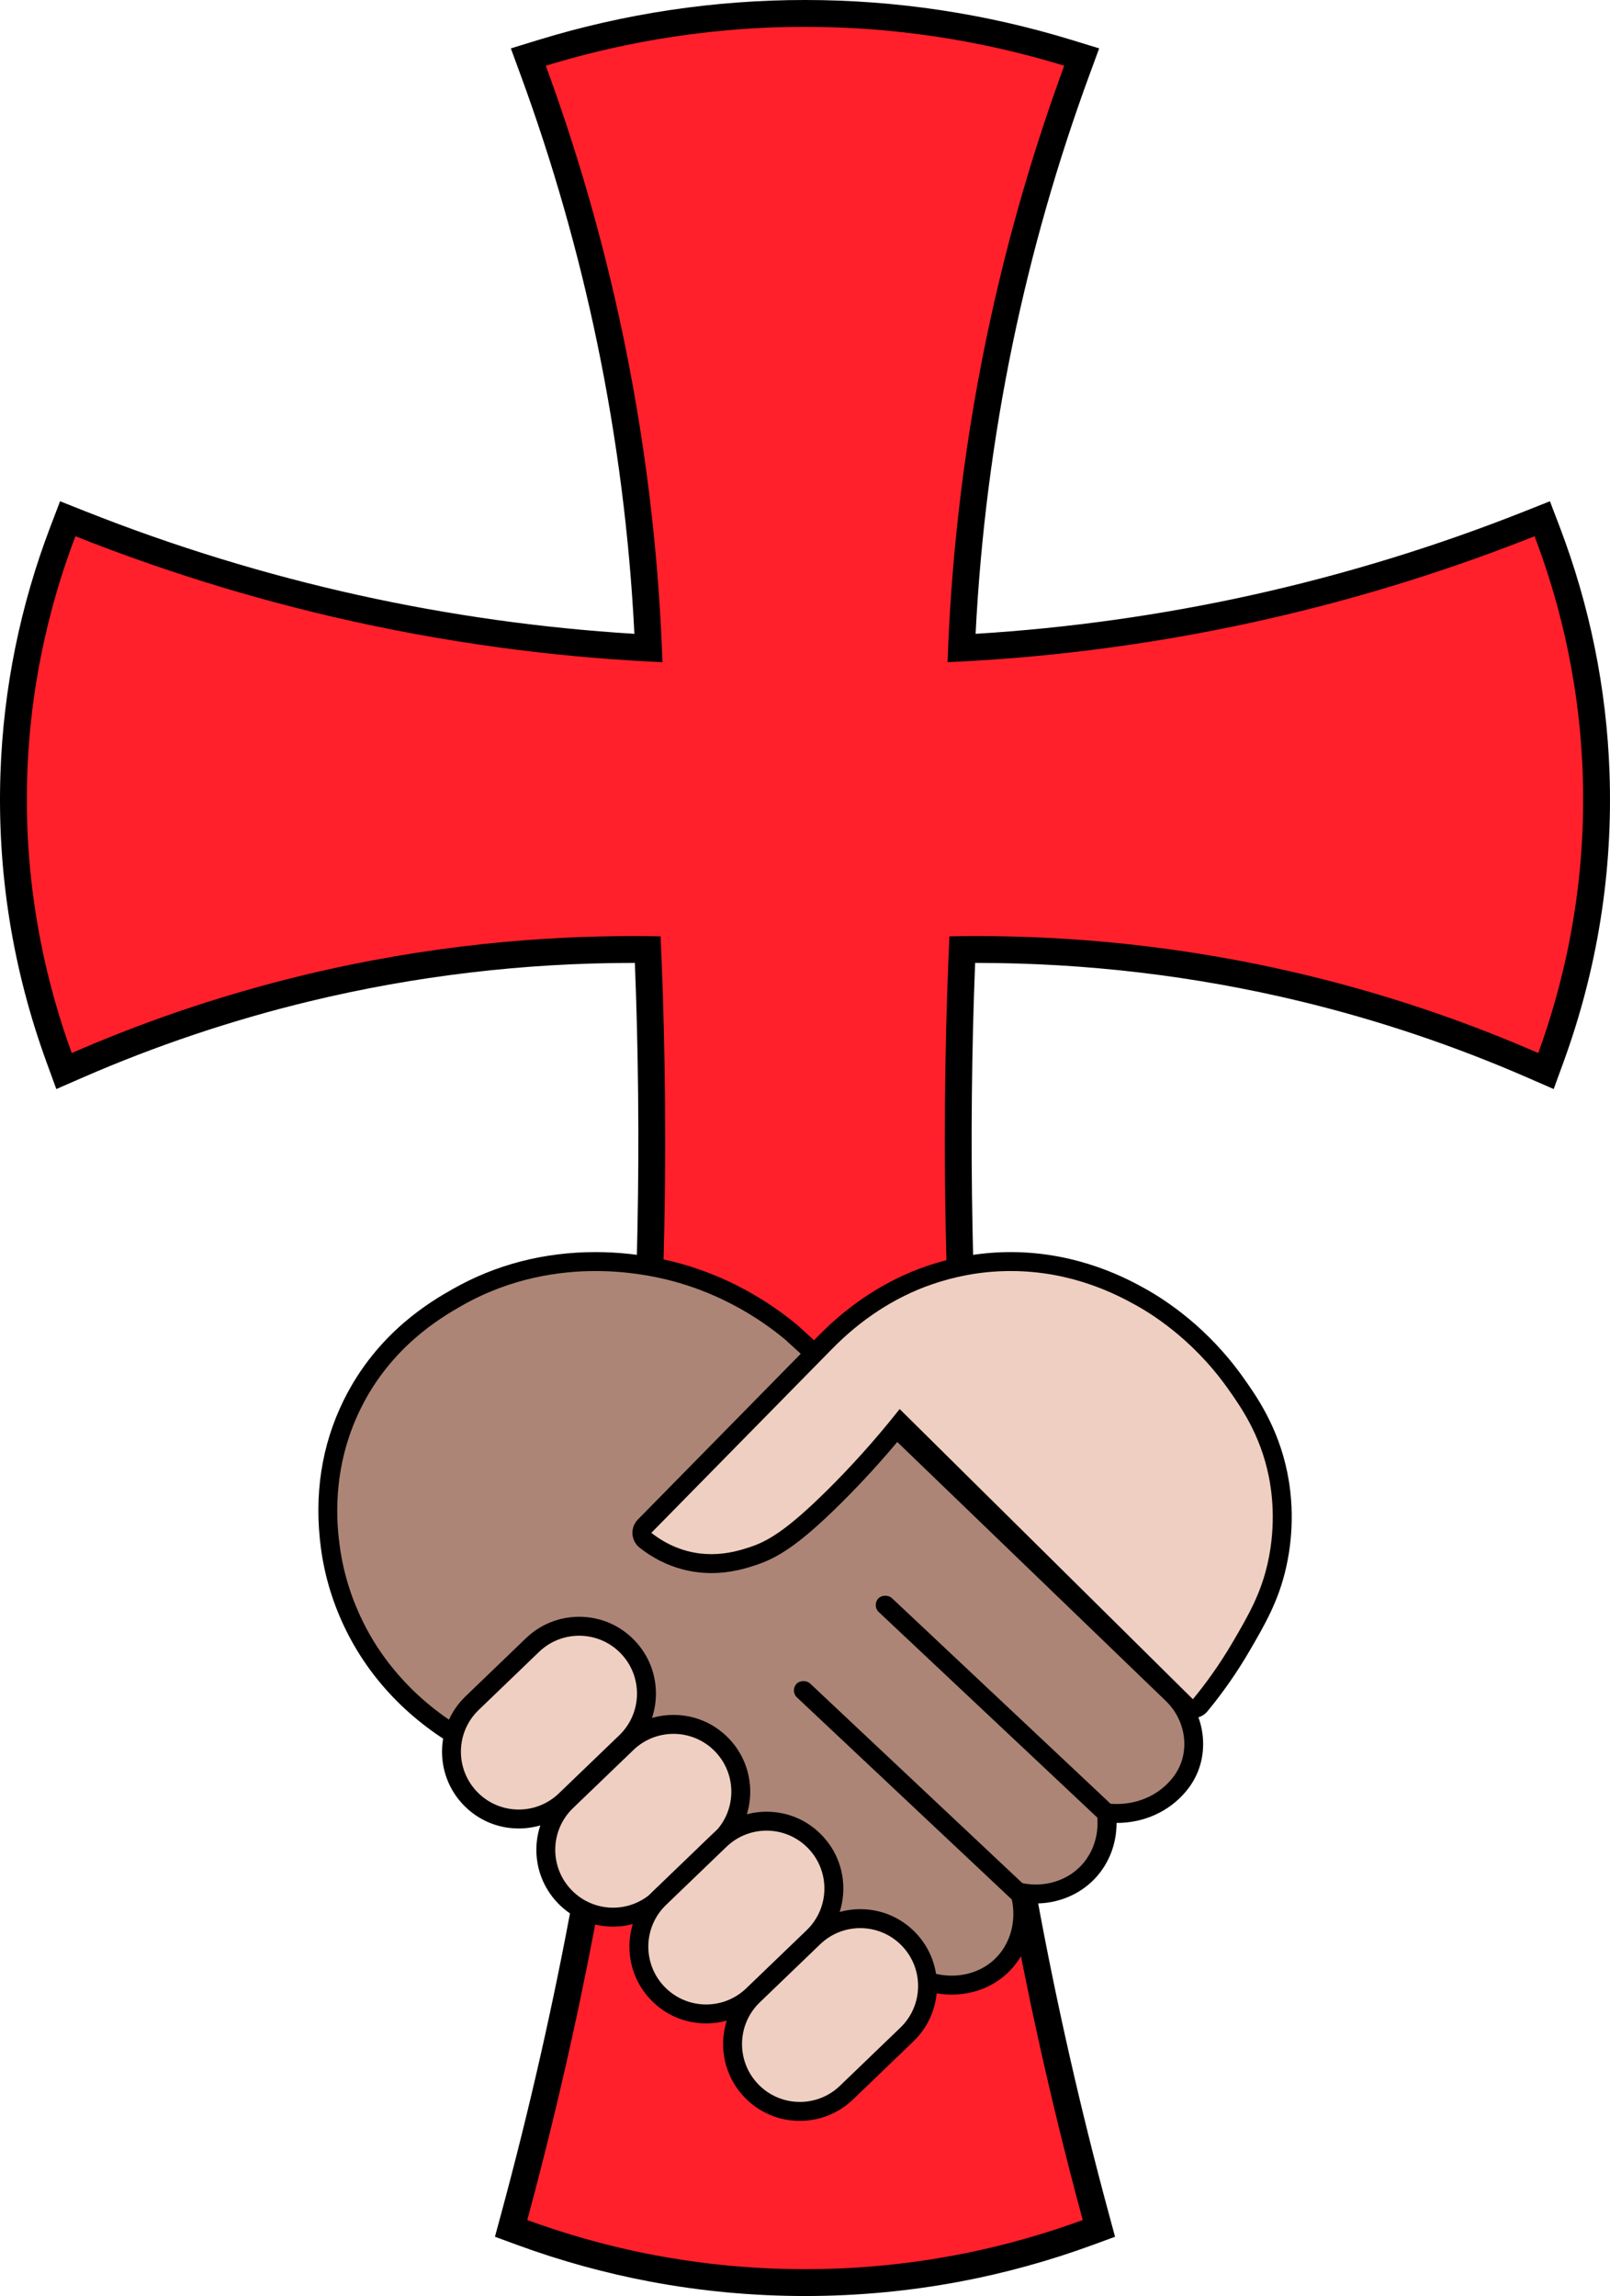 <?xml version="1.0" encoding="UTF-8"?>
<svg id="Layer_1" xmlns="http://www.w3.org/2000/svg" version="1.1" viewBox="0 0 1652.033 2355.16">
  <!-- Generator: Adobe Illustrator 29.2.1, SVG Export Plug-In . SVG Version: 2.1.0 Build 116)  -->
  <g>
    <path d="M826.136,2341.393c-52.645,0-105.314-4.894-156.551-14.548-45.205-8.526-90.05-20.874-133.287-36.703l-11.85-4.344,3.296-12.177c29.144-107.652,53.992-217.238,73.851-325.696,38.097-208.048,61.636-452.215,66.283-687.52,1.883-95.512.797-191.778-3.225-286.371-4.932-.052-9.93-.081-14.999-.081-113.11,0-225.925,13.387-335.303,39.79-80.219,19.366-159.363,45.959-235.238,79.043l-13.415,5.852-5.017-13.756c-34.346-94.18-49.971-192.466-46.428-292.113,3.011-84.758,19.935-168.069,50.298-247.629l4.974-13.031,12.964,5.145c91.567,36.347,186.752,65.534,282.904,86.759,98.438,21.723,199.29,35.418,300.013,40.757-4.462-105.783-17.588-211.751-39.05-315.235-19.485-93.938-46.144-187.255-79.247-277.361l-5.007-13.643,13.889-4.263c87.574-26.877,178.42-40.506,270.016-40.506,91.629.005,182.465,13.633,270.03,40.506l13.889,4.263-5.007,13.643c-33.104,90.111-59.763,183.428-79.247,277.356-21.467,103.493-34.588,209.475-39.045,315.24,100.724-5.339,201.575-19.034,300.013-40.757,96.152-21.225,191.333-50.416,282.9-86.759l12.964-5.145,4.974,13.031c30.363,79.56,47.287,162.876,50.298,247.629,3.542,99.657-12.078,197.938-46.428,292.118l-5.017,13.752-13.415-5.852c-75.862-33.085-155.009-59.677-235.238-79.043-109.378-26.403-222.193-39.79-335.303-39.79-5.064,0-10.067.028-14.999.081-4.021,94.692-5.102,190.968-3.22,286.371,4.647,235.324,28.186,479.491,66.278,687.52,19.85,108.41,44.698,217.997,73.851,325.696l3.296,12.177-11.85,4.344c-43.228,15.829-88.072,28.177-133.287,36.703-51.246,9.655-103.834,14.548-156.309,14.548Z" style="fill: #ff202b;"/>
    <path d="M826.044,27.529c111.682.004,203.22,20.644,265.955,39.898-29.219,79.546-57.776,173.114-79.802,279.311-25.8,124.388-36.613,237.046-39.902,332.513,90.629-4.061,198.272-15.527,317.312-41.802,109.953-24.269,205.504-55.845,285.012-87.404,21.159,55.447,45.703,139.161,49.402,243.21,4.474,125.847-23.504,226.319-45.602,286.912-66.162-28.849-145.701-57.641-237.51-79.803-129.018-31.144-244.896-40.174-338.548-40.174-9.625,0-19.021.095-28.167.272-3.231,71.198-6.272,174.933-3.8,300.212,6.922,350.716,51.923,610.104,66.503,689.728,14.943,81.606,38.142,193.969,74.103,326.813-32.997,12.084-77.442,25.989-131.105,36.102-55.837,10.522-107.723,14.314-153.751,14.314-64.677,0-117.785-7.489-154.006-14.314-53.663-10.113-98.108-24.018-131.105-36.102,35.96-132.844,59.16-245.207,74.103-326.813,14.58-79.624,59.581-339.012,66.503-689.728,2.472-125.28-.569-229.015-3.8-300.212-9.152-.177-18.535-.272-28.167-.272-93.648,0-209.539,9.032-338.547,40.174-91.809,22.162-171.348,50.954-237.51,79.803-22.098-60.593-50.076-161.065-45.602-286.912,3.699-104.048,28.243-187.763,49.402-243.21,79.507,31.558,175.058,63.135,285.011,87.404,119.041,26.275,226.684,37.741,317.313,41.802-3.288-95.468-14.102-208.126-39.902-332.513-22.026-106.197-50.583-199.766-79.802-279.311,62.743-19.256,154.302-39.902,266.01-39.898M826.045 0c-92.981-.002-185.197,13.829-274.088,41.11l-27.785,8.527,10.021,27.282c32.87,89.483,59.344,182.145,78.688,275.41,20.287,97.81,33.071,197.853,38.075,297.827-94.943-5.829-189.863-19.12-282.597-39.588-95.436-21.064-189.907-50.036-280.789-86.108l-25.929-10.292-9.946,26.064C20.792,621.21,3.567,706.011.5,792.277c-3.606,101.429,12.292,201.462,47.251,297.322l10.03,27.503,26.835-11.701c75.141-32.764,153.522-59.1,232.967-78.277,108.319-26.147,220.049-39.405,332.088-39.405.591,0,1.182 0,1.771.001,3.564,90.127,4.464,181.639,2.673,272.411-4.63,234.581-28.089,477.963-66.058,685.313-19.791,108.078-44.552,217.282-73.597,324.578l-6.595,24.364,23.701,8.68c43.952,16.096,89.532,28.647,135.473,37.304,52.08,9.815,105.61,14.791,159.104,14.791,53.326,0,106.77-4.976,158.849-14.791,45.941-8.657,91.521-21.208,135.474-37.304l23.701-8.68-6.595-24.364c-29.045-107.298-53.807-216.502-73.597-324.578-37.968-207.344-61.428-450.726-66.058-685.313-1.791-90.765-.891-182.278,2.673-272.411.59-.001,1.18-.001,1.771-.001,112.038,0,223.769,13.258,332.088,39.405,79.444,19.177,157.826,45.513,232.967,78.277l26.835,11.701,10.03-27.503c34.96-95.859,50.857-195.893,47.251-297.322-3.067-86.266-20.291-171.066-51.194-252.046l-9.946-26.064-25.929,10.292c-90.883,36.073-185.354,65.044-280.789,86.108-92.734,20.468-187.654,33.759-282.597,39.588,5.004-99.974,17.788-200.018,38.075-297.827,19.345-93.268,45.819-185.929,78.688-275.411l10.021-27.282-27.785-8.527C1011.204,13.834,919.007.003,826.045 0h0Z"/>
  </g>
  <g>
    <g>
      <path d="M976.584,2036.249c-8.407,0-16.786-1.318-24.895-3.917l-.782-.247-464.426-241.327c-54.063-28.091-96.233-70.039-121.953-121.299-13.168-26.251-21.775-54.058-25.588-82.643-7.037-52.645.536-101.895,22.515-146.374,33.198-67.193,87.181-97.95,107.505-109.529,42.91-24.459,90.77-36.859,142.249-36.859,23.236,0,41.26,2.698,48.041,3.718,70.295,10.518,121.783,43.213,152.596,68.791l114.295,104.309,276.934,266.976c24.435,23.548,28.931,61.437,10.451,88.134-1.276,1.849-2.674,3.689-4.192,5.501-15.25,18.238-38.334,28.689-63.324,28.689h0c-3.59,0-7.175-.218-10.736-.645,3.044,22.268-3.566,44.47-18.664,60.574-13.51,14.406-33.108,22.676-53.769,22.676-5.505,0-10.997-.588-16.374-1.726,7.739,26.915,1.181,55.936-18.674,75.15-13.358,12.927-31.548,20.049-51.208,20.049Z" style="fill: #ac8577;"/>
      <path d="M611.211,1303.766c21.5,0,37.992,2.318,46.599,3.606,74.427,11.139,125.181,47.863,147.831,66.666,37.983,34.67,75.965,69.339,113.948,104.009l276.745,266.786c20.588,19.847,25.481,52.107,9.207,75.621-1.121,1.62-2.339,3.225-3.662,4.806-13.582,16.238-34.172,25.203-55.864,25.203-7.868,0-15.882-1.18-23.758-3.62,8.27,23.515,3.438,49.363-12.731,66.614-11.975,12.775-29.013,19.605-46.684,19.605-11.803,0-23.89-3.048-34.936-9.406,18.536,28.33,14.818,64.572-6.869,85.565-11.733,11.358-27.763,17.321-44.459,17.321-7.283,0-14.694-1.135-21.927-3.452l-463.694-240.949c-50.251-26.112-92.354-66.419-117.747-117.037-11.428-22.781-20.612-49.331-24.646-79.566-2.604-19.515-9.564-77.726,21.598-140.795,31.237-63.221,81.837-92.987,103.607-105.394,50.936-29.03,101.28-35.582,137.442-35.582M611.211,1284.343c-53.188,0-102.666,12.829-147.06,38.13-21.031,11.986-76.896,43.825-111.403,113.665-22.839,46.224-30.724,97.353-23.437,151.968,3.957,29.656,12.886,58.492,26.537,85.706,26.638,53.102,70.261,96.521,126.152,125.563l463.694,240.949,1.462.76,1.569.503c9.069,2.905,18.441,4.378,27.853,4.378,22.2,0,42.787-8.093,57.968-22.788,19.042-18.433,27.317-44.755,24.112-70.792,1.393.066,2.788.1,4.184.1,23.338,0,45.518-9.384,60.854-25.745,14.47-15.438,22.076-35.759,22.014-56.854.101 0.0.203.001.304.001,27.872,0,53.664-11.724,70.762-32.164,1.669-1.996,3.262-4.087,4.735-6.215,21.153-30.564,16.124-73.837-11.698-100.658l-276.745-266.786-.191-.184-.195-.178-23.194-21.171-90.753-82.838-.337-.307-.351-.292c-31.763-26.368-84.847-60.078-157.363-70.931-6.98-1.045-25.523-3.82-49.473-3.82h0Z"/>
    </g>
    <g>
      <path d="M1224.023,1752.71c-2.551,0-5.007-1.005-6.828-2.807l-293.194-290.06c-21.225,26.242-43.863,51.341-67.402,74.724-42.981,42.692-63.732,55.04-85.047,61.944-7.393,2.399-22.78,7.388-41.573,7.388-9.214,0-18.37-1.185-27.214-3.528-14.619-3.869-28.229-10.755-40.454-20.471-2.158-1.712-3.485-4.258-3.651-7.009-.171-2.746.835-5.439,2.769-7.402l185.974-189.175c30.709-31.245,67.16-54.75,105.404-67.981,26.365-9.119,53.66-13.918,81.13-14.259l3.163-.019c67.705,0,116.903,27.261,133.073,36.219,21.362,11.831,62.376,38.941,97.03,87.555,13.908,19.518,34.934,49.013,44.19,94.55,4.306,21.196,7.597,54.608-1.181,93.397-7.473,33.004-20.281,54.997-36.499,82.842-12.381,21.263-26.579,41.644-42.203,60.564-1.736,2.105-4.277,3.376-6.999,3.519-.161.009-.327.009-.488.009Z" style="fill: #efcfc1;"/>
      <path d="M1037.101,1303.766c63.872-.001,110.14,24.902,128.362,34.998,12.279,6.803,56.725,32.646,93.831,84.704,14.24,19.977,33.912,48.198,42.58,90.843,2.601,12.797,8.365,47.328-1.136,89.316-7.138,31.542-19.67,53.064-35.418,80.109-14.914,25.611-29.911,45.469-41.297,59.258l-300.868-297.651c-27.985,35.43-53.79,62.853-73.402,82.334-43.657,43.364-63.011,53.708-81.197,59.599-8.233,2.666-21.824,6.909-38.588,6.909-7.648,0-15.955-.883-24.719-3.201-17.073-4.517-29.481-12.793-36.896-18.686,61.99-63.059,123.98-126.118,185.97-189.177,28.62-29.113,63.072-52.263,101.654-65.608,22.484-7.777,48.702-13.364,78.075-13.728,1.018-.013,2.037-.019,3.047-.019M1037.105,1284.343l-3.29.02c-28.502.353-56.825,5.33-84.184,14.793-39.651,13.715-77.397,38.04-109.156,70.348l-37.953,38.608-148.017,150.569c-3.86,3.927-5.872,9.308-5.535,14.804.337,5.496,2.991,10.591,7.302,14.017,13.282,10.556,28.09,18.045,44.013,22.257,9.649,2.553,19.637,3.847,29.686,3.847,20.321,0,36.701-5.305,44.572-7.854,22.714-7.357,44.543-20.236,88.9-64.297,21.286-21.144,41.849-43.685,61.316-67.207l285.605,282.551c3.645,3.606,8.558,5.615,13.659,5.615.325,0,.651-.008.978-.025,5.447-.274,10.528-2.826,14.001-7.032,15.956-19.325,30.458-40.134,43.104-61.85,15.981-27.445,29.782-51.145,37.577-85.596,9.16-40.481,5.723-75.349,1.226-97.472-9.667-47.561-32.284-79.29-45.797-98.248-35.756-50.164-78.148-78.183-100.234-90.42-16.711-9.258-67.562-37.431-137.771-37.431h0Z"/>
    </g>
    <rect x="926.528" y="1675.745" width="19.644" height="326.838" rx="9.822" ry="9.822" transform="translate(-1044.968 1261.534) rotate(-46.765)"/>
    <rect x="1010.497" y="1588.182" width="19.644" height="326.838" rx="9.822" ry="9.822" transform="translate(-954.723 1295.128) rotate(-46.765)"/>
    <g>
      <g>
        <path d="M532.311,1865.862c-18.963,0-36.646-7.521-49.79-21.187-26.394-27.446-25.535-71.252,1.906-97.646l61.972-59.606c12.931-12.433,29.931-19.281,47.865-19.281,18.963,0,36.646,7.521,49.786,21.187,12.789,13.296,19.632,30.775,19.271,49.221s-7.881,35.64-21.178,48.425l-61.972,59.606c-12.931,12.433-29.926,19.281-47.86,19.281Z" style="fill: #efcfc1;"/>
        <path d="M594.266,1677.851c15.579-.001,31.133,6.095,42.785,18.21v0c22.721,23.625,21.988,61.196-1.637,83.917l-61.974,59.602c-11.51,11.069-26.333,16.573-41.133,16.573-15.579,0-31.133-6.095-42.785-18.21h-0c-22.721-23.625-21.988-61.197,1.638-83.918l61.974-59.602c11.51-11.069,26.333-16.572,41.133-16.573M594.269,1658.428h-.001c-20.46.001-39.85,7.813-54.598,21.996l-61.974,59.602c-31.307,30.109-32.282,80.074-2.173,111.381,14.989,15.586,35.156,24.169,56.784,24.169,20.458,0,39.847-7.812,54.596-21.996l61.974-59.602c15.166-14.585,23.744-34.203,24.154-55.24s-7.396-40.975-21.981-56.14c-14.989-15.586-35.154-24.17-56.781-24.17h0Z"/>
      </g>
      <g>
        <path d="M629.113,1966.524c-18.963,0-36.646-7.521-49.786-21.187-26.398-27.456-25.54-71.262,1.906-97.656l61.972-59.597c12.931-12.433,29.926-19.281,47.86-19.281,18.963,0,36.646,7.521,49.79,21.187,26.394,27.446,25.54,71.252-1.906,97.646l-61.972,59.606c-12.931,12.433-29.931,19.281-47.865,19.281Z" style="fill: #efcfc1;"/>
        <path d="M691.072,1778.511c15.579-.001,31.133,6.095,42.785,18.21,22.721,23.626,21.988,61.197-1.637,83.918l-61.974,59.602c-11.51,11.069-26.333,16.573-41.133,16.573-15.579,0-31.133-6.095-42.785-18.21h-0c-22.721-23.626-21.988-61.197,1.638-83.918l61.974-59.602c11.51-11.069,26.333-16.572,41.133-16.573M691.075,1759.088h-.001c-20.46.001-39.85,7.813-54.598,21.996l-61.974,59.602c-31.307,30.108-32.282,80.073-2.174,111.381,14.99,15.586,35.156,24.169,56.785,24.169,20.458,0,39.847-7.812,54.596-21.996l61.974-59.602c31.307-30.108,32.282-80.074,2.173-111.381-14.989-15.586-35.155-24.169-56.781-24.169h0Z"/>
      </g>
      <g>
        <path d="M724.606,2065.811c-18.963,0-36.646-7.521-49.79-21.187-26.394-27.446-25.54-71.252,1.906-97.646l61.972-59.606c12.931-12.433,29.931-19.281,47.865-19.281,18.963,0,36.646,7.521,49.786,21.187,12.789,13.296,19.632,30.775,19.271,49.221s-7.881,35.64-21.178,48.425l-61.972,59.606c-12.931,12.433-29.926,19.281-47.86,19.281Z" style="fill: #efcfc1;"/>
        <path d="M786.561,1877.8c15.579-.001,31.133,6.094,42.785,18.21,22.721,23.625,21.988,61.197-1.637,83.918l-61.974,59.602c-11.51,11.069-26.333,16.573-41.133,16.573-15.579,0-31.133-6.095-42.785-18.21l-0-0c-22.721-23.625-21.988-61.196,1.638-83.917l61.974-59.602c11.51-11.069,26.333-16.572,41.133-16.573M786.564,1858.377h-.001c-20.46.001-39.85,7.813-54.598,21.996l-61.974,59.602c-31.307,30.108-32.282,80.073-2.173,111.38,14.989,15.586,35.156,24.17,56.784,24.17,20.458,0,39.847-7.812,54.596-21.996l61.974-59.602c15.166-14.585,23.744-34.203,24.154-55.24s-7.396-40.975-21.981-56.14c-14.989-15.586-35.154-24.169-56.781-24.169h0Z"/>
      </g>
      <g>
        <path d="M820.745,2165.79c-18.958,0-36.641-7.53-49.781-21.187-26.398-27.456-25.54-71.262,1.906-97.656l61.972-59.597c12.931-12.443,29.931-19.29,47.87-19.29,18.958,0,36.641,7.53,49.781,21.187,26.394,27.456,25.535,71.262-1.902,97.656l-61.977,59.597c-12.931,12.443-29.931,19.29-47.87,19.29Z" style="fill: #efcfc1;"/>
        <path d="M882.709,1977.775c15.579-.001,31.133,6.095,42.785,18.21,22.721,23.626,21.988,61.197-1.637,83.918l-61.974,59.602c-11.51,11.069-26.333,16.573-41.133,16.573-15.579,0-31.133-6.095-42.785-18.21l-0-0c-22.721-23.625-21.988-61.196,1.638-83.917l61.974-59.602c11.51-11.069,26.333-16.572,41.133-16.573M882.712,1958.352h-.001c-20.46.001-39.85,7.813-54.598,21.996l-61.974,59.602c-31.307,30.108-32.282,80.073-2.174,111.38,14.989,15.586,35.156,24.17,56.784,24.17,20.458,0,39.847-7.812,54.596-21.996l61.974-59.602c31.307-30.108,32.282-80.074,2.173-111.381-14.989-15.586-35.155-24.169-56.781-24.169h0Z"/>
      </g>
    </g>
  </g>
</svg>